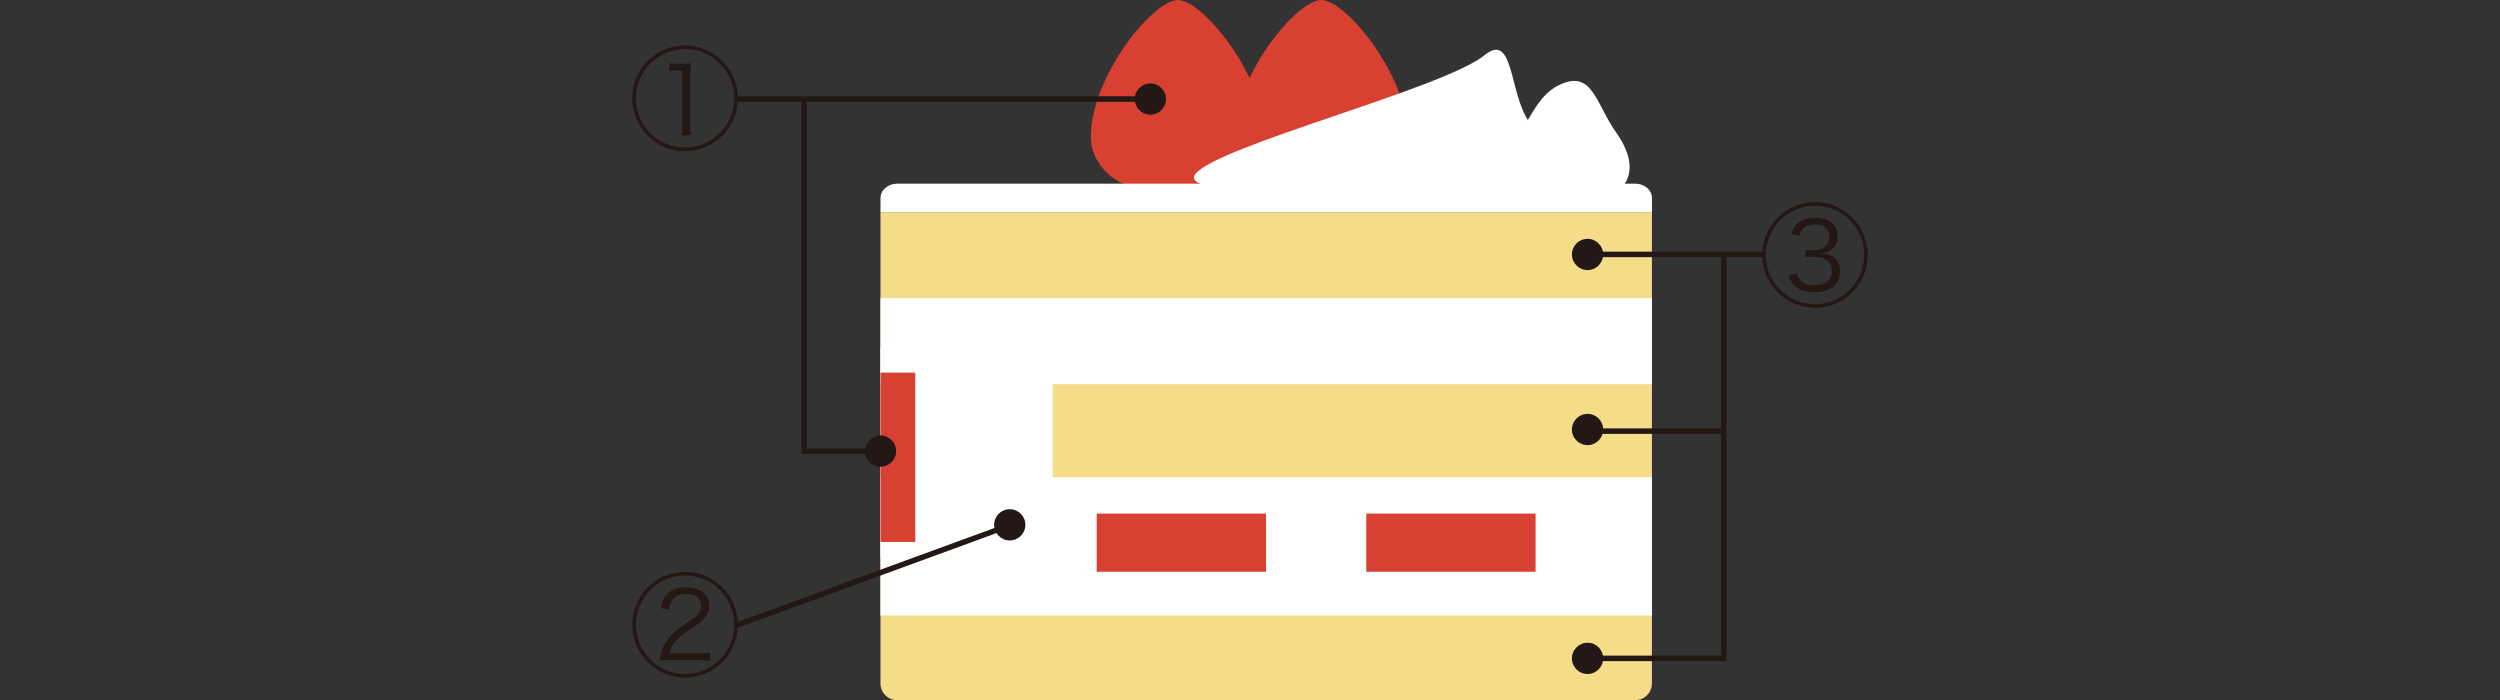 <?xml version="1.0" encoding="UTF-8"?><svg id="b" xmlns="http://www.w3.org/2000/svg" viewBox="0 0 600 168.05"><rect x="0" y="0" width="600" height="168.05" fill="#333333" stroke="none"/><g id="c"><path d="m284.18,46.32c15.66,0,19.4-8.55,19.4-13.41,0-14.61-14.93-32.91-20.89-32.91s-20.89,18.3-20.89,32.91c0,4.87,3.74,13.41,19.4,13.41h2.99Z" style="fill:#d84031; stroke-width:0px;"/><path d="m318.59,46.32c15.66,0,19.4-8.55,19.4-13.41,0-14.61-14.93-32.91-20.89-32.91s-20.89,18.3-20.89,32.91c0,4.87,3.74,13.41,19.4,13.41h2.99Z" style="fill:#d84031; stroke-width:0px;"/><path d="m396.46,50.92v113.12c0,2.2-1.8,4-4,4h-177.15c-2.2,0-4-1.8-4-4V50.92" style="fill:#f4dc89; stroke-width:0px;"/><path d="m211.32,50.92v-3.42c0-1.88,1.8-3.42,4-3.42h177.15c2.2,0,4,1.54,4,3.42v3.42" style="fill:#fff; stroke-width:0px;"/><rect x="211.32" y="114.53" width="185.15" height="33.2" style="fill:#fff; stroke-width:0px;"/><rect x="263.21" y="123.26" width="40.63" height="13.96" style="fill:#d84031; stroke-width:0px;"/><rect x="327.91" y="123.26" width="40.63" height="13.96" style="fill:#d84031; stroke-width:0px;"/><rect x="211.32" y="71.57" width="185.15" height="20.63" style="fill:#fff; stroke-width:0px;"/><rect x="211.32" y="83.47" width="41.33" height="50.29" style="fill:#fff; stroke-width:0px;"/><rect x="211.32" y="89.43" width="8.35" height="40.64" style="fill:#d84031; stroke-width:0px;"/><path d="m358.13,46.31c-14.88.31-76.36,2.33-71.3-4.47,5.07-6.82,59.37-20.47,69.47-28.6,7.16-5.77,5.78,9.18,10.77,16.13,4.98,6.96,5.54,15.52-8.94,16.94Z" style="fill:#fff; fill-rule:evenodd; stroke-width:0px;"/><path d="m378.99,48.83c-14.88.31-22.08-5.86-17.02-12.66,5.07-6.82,6.74-13.02,12.04-15.67,8.22-4.12,8.94,4.43,13.92,11.38,4.98,6.96,5.54,15.52-8.94,16.94Z" style="fill:#fff; fill-rule:evenodd; stroke-width:0px;"/><path d="m177.08,23.58c0,7.01-5.66,12.7-12.67,12.7s-12.67-5.69-12.67-12.7,5.69-12.67,12.67-12.67,12.67,5.66,12.67,12.67Zm-24.47,0c0,6.53,5.29,11.83,11.8,11.83s11.8-5.29,11.8-11.83-5.29-11.8-11.8-11.8-11.8,5.29-11.8,11.8Zm8.02-8.39c.58.08.82.08,1.88.11h1.46c.64,0,.85,0,1.88-.11-.16,1.35-.21,2.59-.21,3.73v10.98c0,1.03.05,1.69.19,2.54h-2.25c.13-.9.19-1.51.19-2.54v-12.99h-1.17c-.66,0-1.16.03-1.96.13v-1.85Z" style="fill:#231815; stroke-width:0px;"/><rect x="176.68" y="23.11" width="99.41" height="1.32" style="fill:#231815; stroke-width:0px;"/><circle cx="276.09" cy="23.77" r="3.75" style="fill:#231815; stroke-width:0px;"/><circle cx="211.32" cy="108.27" r="3.75" style="fill:#231815; stroke-width:0px;"/><path d="m177.08,149.93c0,7.01-5.66,12.7-12.67,12.7s-12.67-5.69-12.67-12.7,5.69-12.67,12.67-12.67,12.67,5.66,12.67,12.67Zm-24.47,0c0,6.53,5.29,11.83,11.8,11.83s11.8-5.29,11.8-11.83-5.29-11.8-11.8-11.8-11.8,5.29-11.8,11.8Zm8.23,8.49c-1.32,0-1.69.03-2.51.11.26-1.77.37-2.14.69-2.91.72-1.72,1.83-3.15,3.47-4.44.53-.45,1.03-.79,3.31-2.38,1.88-1.27,2.46-2.12,2.46-3.44,0-1.74-1.37-2.8-3.68-2.8-1.48,0-2.57.48-3.23,1.46-.42.61-.61,1.14-.77,2.25l-1.98-.32c.37-1.64.71-2.43,1.45-3.25,1.01-1.17,2.54-1.75,4.52-1.75,3.47,0,5.64,1.72,5.64,4.44,0,1.3-.48,2.36-1.48,3.36-.53.53-1.03.9-2.27,1.75-1.88,1.27-2.96,2.06-3.54,2.57-1.22,1.09-1.93,2.25-2.28,3.7h7.12c1.06,0,1.8-.03,2.7-.13v1.93c-1.01-.08-1.83-.13-2.73-.13h-6.88Z" style="fill:#231815; stroke-width:0px;"/><rect x="174.58" y="137.58" width="69.16" height="1.32" transform="translate(-34.77 80.32) rotate(-20.11)" style="fill:#231815; stroke-width:0px;"/><circle cx="242.34" cy="125.96" r="3.75" style="fill:#231815; stroke-width:0px;"/><path d="m448.27,61.18c0,7.01-5.66,12.7-12.67,12.7s-12.67-5.69-12.67-12.7,5.69-12.67,12.67-12.67,12.67,5.66,12.67,12.67Zm-24.47,0c0,6.53,5.29,11.83,11.8,11.83s11.8-5.29,11.8-11.83-5.29-11.8-11.8-11.8-11.8,5.29-11.8,11.8Zm7.43,4.42c.32,1.08.64,1.56,1.3,2.06.77.56,1.72.82,2.91.82,2.59,0,4.21-1.29,4.21-3.44,0-2.25-1.54-3.41-4.5-3.41-.56,0-1.11.03-1.85.11v-1.8c.5.05,1.19.11,1.61.11.74,0,1.67-.16,2.3-.37,1.14-.4,1.85-1.54,1.85-2.96,0-1.74-1.35-2.86-3.52-2.86-1.14,0-2.06.29-2.65.85-.5.45-.72.9-.98,1.9l-2.01-.45c.37-1.08.61-1.56,1.09-2.12,1-1.19,2.57-1.77,4.66-1.77,3.31,0,5.37,1.69,5.37,4.39,0,1.45-.56,2.65-1.59,3.36-.61.42-1.14.61-2.22.77,1.37.13,2.09.34,2.86.95,1.01.77,1.53,1.98,1.53,3.47,0,3.04-2.33,4.92-6.11,4.92-2.28,0-3.94-.61-5.08-1.85-.5-.53-.77-1.06-1.17-2.22l1.98-.45Z" style="fill:#231815; stroke-width:0px;"/><rect x="381.01" y="60.4" width="42.58" height="1.32" style="fill:#231815; stroke-width:0px;"/><rect x="381.01" y="102.81" width="32.42" height="1.32" style="fill:#231815; stroke-width:0px;"/><circle cx="381.01" cy="61.07" r="3.75" style="fill:#231815; stroke-width:0px;"/><circle cx="381.01" cy="158.01" r="3.75" style="fill:#231815; stroke-width:0px;"/><circle cx="381.01" cy="103.08" r="3.75" style="fill:#231815; stroke-width:0px;"/><polygon points="211.32 108.93 192.34 108.93 192.34 23.84 193.67 23.84 193.67 107.61 211.32 107.61 211.32 108.93" style="fill:#231815; stroke-width:0px;"/><polygon points="414.36 158.67 381.01 158.67 381.01 157.35 413.04 157.35 413.04 60.88 414.36 60.88 414.36 158.67" style="fill:#231815; stroke-width:0px;"/><rect y="74.02" width="600" height="20" style="fill:#20a139; opacity:0; stroke-width:0px;"/></g></svg>